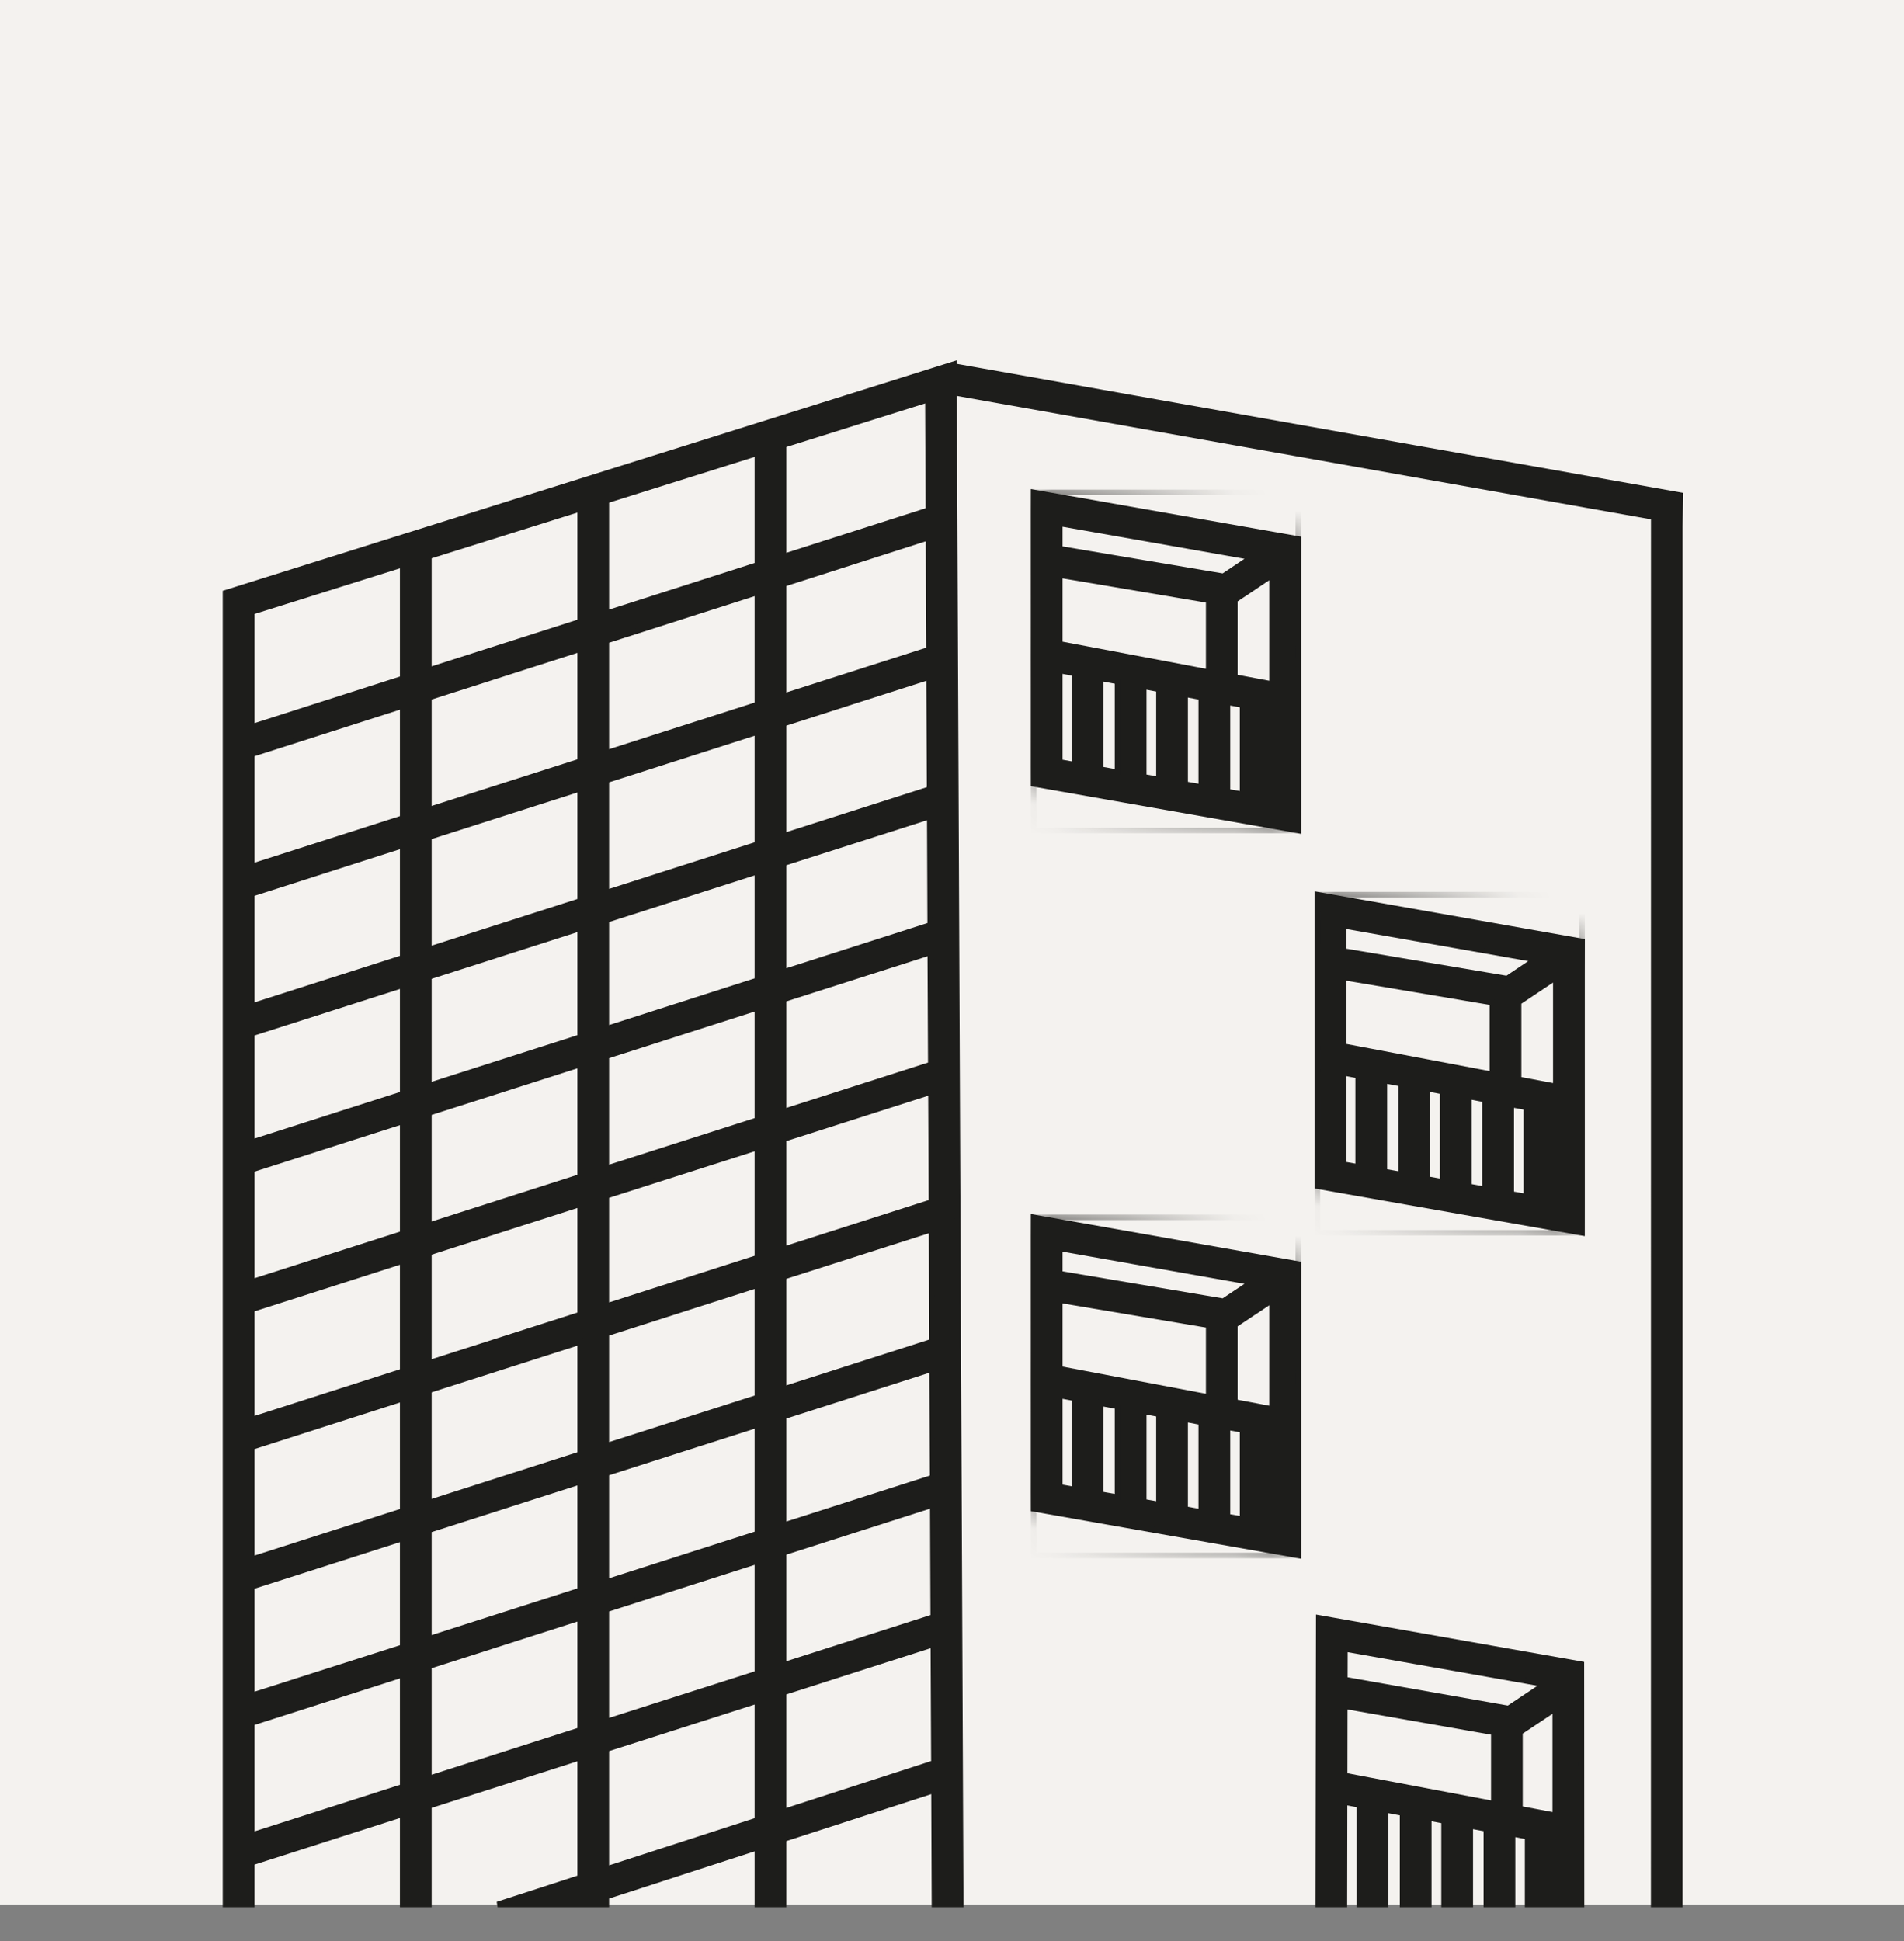 <?xml version="1.0" encoding="UTF-8"?>
<svg width="52px" height="53px" viewBox="0 0 52 53" version="1.1" xmlns="http://www.w3.org/2000/svg" xmlns:xlink="http://www.w3.org/1999/xlink">
    <rect x="0" y="0" width="52" height="53" fill="#808080" stroke="none"/>
    <title>Aplicacoes-Fachada-Exterior</title>
    <defs>
        <path d="M3.55271368e-15,7.961 L7.23,9.236 L7.228,2.168 L7.23,1.275 L3.55271368e-15,0 L3.55271368e-15,7.961 Z M0.717,1.54 L0.717,0.85 L5.956,1.774 L5.181,2.291 L0.717,1.54 Z M5.497,5.043 L5.497,2.938 L6.511,2.263 L6.511,5.235 L5.497,5.043 Z M0.717,4.14 L0.717,2.263 L4.781,2.947 L4.781,4.909 L0.717,4.14 Z M0.717,7.363 L0.717,4.864 L1.113,4.941 L1.113,7.435 L0.717,7.363 Z M1.83,7.561 L1.83,5.076 L2.291,5.163 L2.291,7.643 L1.83,7.561 Z M3.008,7.767 L3.008,5.297 L3.422,5.376 L3.422,7.84 L3.008,7.767 Z M4.14,7.967 L4.14,5.512 L4.579,5.595 L4.579,8.045 L4.14,7.967 Z M5.296,8.172 L5.296,5.731 L5.706,5.807 L5.706,8.243 L5.296,8.172 Z M6.424,8.37 L6.424,5.943 L6.511,5.96 L6.513,8.386 L6.424,8.37 Z" id="path-1"></path>
        <path d="M3.55271368e-15,7.96 L7.228,9.235 L7.228,2.168 L7.23,1.275 L3.55271368e-15,0 L3.55271368e-15,7.96 Z M0.717,1.539 L0.717,0.849 L5.956,1.772 L5.182,2.29 L0.717,1.539 Z M5.497,5.042 L5.497,2.937 L6.512,2.261 L6.512,5.234 L5.497,5.042 Z M0.717,4.139 L0.717,2.261 L4.781,2.946 L4.781,4.909 L0.717,4.139 Z M0.717,7.362 L0.717,4.864 L1.114,4.941 L1.114,7.434 L0.717,7.362 Z M1.83,7.56 L1.83,5.076 L2.289,5.162 L2.289,7.642 L1.83,7.56 Z M3.006,7.767 L3.006,5.297 L3.422,5.375 L3.422,7.84 L3.006,7.767 Z M4.139,7.967 L4.139,5.511 L4.579,5.595 L4.579,8.045 L4.139,7.967 Z M5.296,8.171 L5.296,5.73 L5.706,5.807 L5.706,8.245 L5.296,8.171 Z M6.424,8.369 L6.424,5.942 L6.512,5.96 L6.514,8.385 L6.424,8.369 Z" id="path-3"></path>
        <path d="M3.55271368e-15,7.961 L7.23,9.236 L7.228,2.169 L7.23,1.274 L3.55271368e-15,0 L3.55271368e-15,7.961 Z M0.717,1.54 L0.717,0.85 L5.956,1.773 L5.181,2.292 L0.717,1.54 Z M5.497,5.043 L5.497,2.939 L6.511,2.262 L6.511,5.235 L5.497,5.043 Z M0.717,4.14 L0.717,2.262 L4.781,2.948 L4.781,4.91 L0.717,4.14 Z M0.717,7.363 L0.717,4.865 L1.113,4.942 L1.113,7.435 L0.717,7.363 Z M1.83,7.561 L1.83,5.077 L2.291,5.163 L2.291,7.644 L1.83,7.561 Z M3.008,7.768 L3.008,5.298 L3.422,5.376 L3.422,7.841 L3.008,7.768 Z M4.14,7.968 L4.14,5.512 L4.579,5.596 L4.579,8.046 L4.14,7.968 Z M5.296,8.172 L5.296,5.731 L5.706,5.808 L5.706,8.244 L5.296,8.172 Z M6.424,8.37 L6.424,5.943 L6.511,5.961 L6.513,8.386 L6.424,8.37 Z" id="path-5"></path>
    </defs>
    <g id="Ícones" stroke="none" stroke-width="1" fill="none" fill-rule="evenodd">
        <g id="ícones-aplicações-recomendadas" transform="translate(-357, -144)">
            <g id="Group-20" transform="translate(357, 144)">
                <rect id="Rectangle" fill="#F4F2EF" x="0" y="0" width="52" height="52"></rect>
                <g id="Group-25" transform="translate(6.158, 9.94)">
                    <path d="M1.38777878e-17,6.248 L1.38777878e-17,42.06 L0.717,42.06 L0.717,40.917 L4.839,39.597 L4.839,42.06 L5.557,42.06 L5.557,39.369 L9.685,38.049 L9.685,41.329 L7.43,42.06 L10.402,42.06 L10.402,41.845 L14.526,40.508 L14.526,42.06 L15.243,42.06 L15.243,40.276 L19.35,38.945 L19.362,42.06 L20.081,42.06 L19.899,0.78 L39.007,4.178 L39.005,42.06 L39.721,42.06 L39.721,4.436 L39.737,3.581 L19.897,0.057 L19.897,0 L1.38777878e-17,6.248 Z M15.243,2.21 L19.183,0.973 L19.196,3.992 L15.243,5.257 L15.243,2.21 Z M10.402,3.73 L14.526,2.434 L14.526,5.487 L10.402,6.807 L10.402,3.73 Z M5.557,5.25 L9.685,3.954 L9.685,7.037 L5.557,8.357 L5.557,5.25 Z M15.243,6.006 L19.2,4.738 L19.214,7.8 L15.243,9.07 L15.243,6.006 Z M0.717,6.77 L4.839,5.476 L4.839,8.588 L0.717,9.908 L0.717,6.77 Z M10.402,7.556 L14.526,6.235 L14.526,9.298 L10.402,10.618 L10.402,7.556 Z M5.557,9.107 L9.685,7.784 L9.685,10.849 L5.557,12.169 L5.557,9.107 Z M15.243,9.819 L19.216,8.546 L19.23,11.608 L15.243,12.884 L15.243,9.819 Z M0.717,10.654 L4.839,9.336 L4.839,12.399 L0.717,13.718 L0.717,10.654 Z M10.402,11.368 L14.526,10.047 L14.526,13.114 L10.402,14.434 L10.402,11.368 Z M5.557,12.917 L9.685,11.596 L9.685,14.662 L5.557,15.983 L5.557,12.917 Z M15.243,13.63 L19.234,12.354 L19.246,15.318 L15.243,16.599 L15.243,13.63 Z M0.717,14.466 L4.839,13.146 L4.839,16.212 L0.717,17.531 L0.717,14.466 Z M10.402,15.181 L14.526,13.86 L14.526,16.829 L10.402,18.151 L10.402,15.181 Z M5.557,16.731 L9.685,15.409 L9.685,18.379 L5.557,19.701 L5.557,16.731 Z M15.243,17.348 L19.248,16.066 L19.263,19.128 L15.243,20.414 L15.243,17.348 Z M0.717,18.28 L4.839,16.961 L4.839,19.931 L0.717,21.25 L0.717,18.28 Z M10.402,18.898 L14.526,17.577 L14.526,20.645 L10.402,21.963 L10.402,18.898 Z M5.557,20.449 L9.685,19.128 L9.685,22.193 L5.557,23.515 L5.557,20.449 Z M15.243,21.163 L19.266,19.876 L19.281,22.883 L15.243,24.174 L15.243,21.163 Z M0.717,21.996 L4.839,20.678 L4.839,23.745 L0.717,25.064 L0.717,21.996 Z M10.402,22.712 L14.526,21.393 L14.526,24.404 L10.402,25.725 L10.402,22.712 Z M5.557,24.264 L9.685,22.942 L9.685,25.954 L5.557,27.274 L5.557,24.264 Z M15.243,24.923 L19.284,23.631 L19.295,26.693 L15.243,27.99 L15.243,24.923 Z M0.717,25.812 L4.839,24.492 L4.839,27.503 L0.717,28.823 L0.717,25.812 Z M10.402,26.473 L14.526,25.153 L14.526,28.22 L10.402,29.538 L10.402,26.473 Z M5.557,28.022 L9.685,26.702 L9.685,29.768 L5.557,31.09 L5.557,28.022 Z M15.243,28.738 L19.298,27.441 L19.312,30.404 L15.243,31.707 L15.243,28.738 Z M0.717,29.572 L4.839,28.251 L4.839,31.319 L0.717,32.637 L0.717,29.572 Z M10.402,30.287 L14.526,28.968 L14.526,31.936 L10.402,33.258 L10.402,30.287 Z M5.557,31.839 L9.685,30.517 L9.685,33.486 L5.557,34.807 L5.557,31.839 Z M15.243,32.455 L19.316,31.151 L19.328,34.214 L15.243,35.522 L15.243,32.455 Z M0.717,33.385 L4.839,32.067 L4.839,35.038 L0.717,36.355 L0.717,33.385 Z M10.402,34.005 L14.526,32.685 L14.526,35.752 L10.402,37.07 L10.402,34.005 Z M5.557,35.556 L9.685,34.234 L9.685,37.298 L5.557,38.621 L5.557,35.556 Z M15.243,36.271 L19.332,34.961 L19.346,38.198 L15.243,39.528 L15.243,36.271 Z M0.717,37.105 L4.839,35.786 L4.839,38.849 L0.717,40.168 L0.717,37.105 Z M10.402,37.819 L14.526,36.5 L14.526,39.759 L10.402,41.095 L10.402,37.819 Z" id="Fill-1" fill="#1D1D1B"></path>
                    <path d="M15.243,39.528 L15.243,36.271 L19.332,34.961 L19.347,38.199 L15.243,39.528 Z M15.243,32.455 L19.316,31.151 L19.329,34.214 L15.243,35.522 L15.243,32.455 Z M15.243,28.738 L19.298,27.44 L19.313,30.404 L15.243,31.707 L15.243,28.738 Z M15.243,24.923 L19.284,23.631 L19.295,26.692 L15.243,27.99 L15.243,24.923 Z M15.243,21.163 L19.266,19.876 L19.28,22.882 L15.243,24.174 L15.243,21.163 Z M15.243,17.348 L19.248,16.067 L19.262,19.128 L15.243,20.414 L15.243,17.348 Z M15.243,13.63 L19.234,12.354 L19.246,15.318 L15.243,16.599 L15.243,13.63 Z M15.243,9.819 L19.216,8.546 L19.23,11.608 L15.243,12.884 L15.243,9.819 Z M15.243,6.006 L19.2,4.738 L19.214,7.8 L15.243,9.07 L15.243,6.006 Z M15.243,2.21 L19.183,0.973 L19.196,3.992 L15.243,5.257 L15.243,2.21 Z M14.526,5.487 L10.402,6.807 L10.402,3.73 L14.526,2.434 L14.526,5.487 Z M14.526,9.299 L10.402,10.619 L10.402,7.555 L14.526,6.235 L14.526,9.299 Z M14.526,13.114 L10.402,14.434 L10.402,11.367 L14.526,10.047 L14.526,13.114 Z M14.526,16.829 L10.402,18.151 L10.402,15.181 L14.526,13.86 L14.526,16.829 Z M14.526,20.645 L10.402,21.963 L10.402,18.898 L14.526,17.577 L14.526,20.645 Z M14.526,24.404 L10.402,25.725 L10.402,22.711 L14.526,21.393 L14.526,24.404 Z M14.526,28.22 L10.402,29.538 L10.402,26.473 L14.526,25.152 L14.526,28.22 Z M14.526,31.937 L10.402,33.257 L10.402,30.286 L14.526,28.968 L14.526,31.937 Z M14.526,35.752 L10.402,37.069 L10.402,34.006 L14.526,32.686 L14.526,35.752 Z M14.526,39.76 L10.402,41.096 L10.402,37.819 L14.526,36.5 L14.526,39.76 Z M9.685,7.037 L5.556,8.357 L5.556,5.249 L9.685,3.954 L9.685,7.037 Z M9.685,10.848 L5.556,12.169 L5.556,9.106 L9.685,7.784 L9.685,10.848 Z M9.685,14.662 L5.556,15.983 L5.556,12.916 L9.685,11.596 L9.685,14.662 Z M9.685,18.38 L5.556,19.701 L5.556,16.732 L9.685,15.409 L9.685,18.38 Z M9.685,22.193 L5.556,23.515 L5.556,20.448 L9.685,19.128 L9.685,22.193 Z M9.685,25.954 L5.556,27.275 L5.556,24.264 L9.685,22.941 L9.685,25.954 Z M9.685,29.768 L5.556,31.09 L5.556,28.022 L9.685,26.701 L9.685,29.768 Z M9.685,33.486 L5.556,34.808 L5.556,31.839 L9.685,30.517 L9.685,33.486 Z M9.685,37.299 L5.556,38.621 L5.556,35.556 L9.685,34.234 L9.685,37.299 Z M4.839,8.587 L0.718,9.908 L0.718,6.77 L4.839,5.476 L4.839,8.587 Z M4.839,12.399 L0.718,13.718 L0.718,10.654 L4.839,9.335 L4.839,12.399 Z M4.839,16.213 L0.718,17.532 L0.718,14.466 L4.839,13.145 L4.839,16.213 Z M4.839,19.931 L0.718,21.25 L0.718,18.279 L4.839,16.961 L4.839,19.931 Z M4.839,23.745 L0.718,25.064 L0.718,21.997 L4.839,20.679 L4.839,23.745 Z M4.839,27.503 L0.718,28.824 L0.718,25.812 L4.839,24.491 L4.839,27.503 Z M4.839,31.318 L0.718,32.637 L0.718,29.572 L4.839,28.252 L4.839,31.318 Z M4.839,35.037 L0.718,36.354 L0.718,33.385 L4.839,32.066 L4.839,35.037 Z M4.839,38.849 L0.718,40.168 L0.718,37.105 L4.839,35.786 L4.839,38.849 Z M19.897,0.057 L19.897,0 L0,6.247 L0,42.06 L0.718,42.06 L0.718,40.918 L4.839,39.598 L4.839,42.06 L5.556,42.06 L5.556,39.369 L9.685,38.049 L9.685,41.329 L7.431,42.06 L10.402,42.06 L10.402,41.845 L14.526,40.508 L14.526,42.06 L15.243,42.06 L15.243,40.276 L19.35,38.946 L19.362,42.06 L20.081,42.06 L19.899,0.78 L39.007,4.177 L39.005,42.06 L39.72,42.06 L39.72,4.435 L39.736,3.581 L19.897,0.057 Z" id="Stroke-2" stroke="#1D1D1B" stroke-width="0.15"></path>
                    <path d="M29.844,42.06 L30.559,42.06 L30.564,39.266 L30.97,39.343 L30.97,42.06 L31.686,42.06 L31.686,39.479 L32.147,39.565 L32.147,42.06 L32.864,42.06 L32.864,39.699 L33.28,39.777 L33.28,42.06 L33.998,42.06 L33.998,39.915 L34.435,39.997 L34.435,42.06 L35.152,42.06 L35.152,40.133 L35.563,40.21 L35.563,42.06 L36.261,42.06 L36.261,40.347 L36.318,40.353 L36.319,42.06 L37.036,42.06 L37.033,35.501 L29.858,34.234 L29.844,42.06 Z M30.571,35.921 L30.573,35.084 L36.029,36.048 L35.039,36.709 L30.571,35.921 Z M30.566,38.54 L30.569,36.646 L34.639,37.361 L34.639,39.31 L30.566,38.54 Z M35.355,39.446 L35.355,37.356 L36.318,36.715 L36.318,39.628 L35.355,39.446 Z" id="Fill-4" fill="#1D1D1B"></path>
                    <path d="M36.317,39.628 L35.354,39.446 L35.354,37.356 L36.317,36.714 L36.317,39.628 Z M35.039,36.709 L30.571,35.921 L30.573,35.083 L36.028,36.048 L35.039,36.709 Z M34.639,39.311 L30.566,38.54 L30.569,36.647 L34.639,37.362 L34.639,39.311 Z M29.858,34.234 L29.844,42.06 L30.559,42.06 L30.564,39.266 L30.969,39.343 L30.969,42.06 L31.686,42.06 L31.686,39.478 L32.147,39.565 L32.147,42.06 L32.864,42.06 L32.864,39.699 L33.28,39.778 L33.28,42.06 L33.997,42.06 L33.997,39.915 L34.435,39.997 L34.435,42.06 L35.152,42.06 L35.152,40.132 L35.562,40.21 L35.562,42.06 L36.261,42.06 L36.261,40.345 L36.317,40.353 L36.318,42.06 L37.036,42.06 L37.032,35.501 L29.858,34.234 Z" id="Stroke-5" stroke="#1D1D1B" stroke-width="0.15"></path>
                    <path d="M29.299,25.466 L29.301,24.574 L22.07,23.298 L22.07,31.258 L29.301,32.533 L29.299,25.466 Z M23.184,30.732 L22.787,30.661 L22.787,28.163 L23.184,28.239 L23.184,30.732 Z M24.362,30.941 L23.901,30.859 L23.901,28.375 L24.362,28.46 L24.362,30.941 Z M25.493,31.139 L25.079,31.065 L25.079,28.595 L25.493,28.674 L25.493,31.139 Z M26.649,31.344 L26.21,31.265 L26.21,28.809 L26.649,28.894 L26.649,31.344 Z M26.852,28.207 L22.787,27.437 L22.787,25.561 L26.852,26.245 L26.852,28.207 Z M22.787,24.837 L22.787,24.147 L28.026,25.073 L27.252,25.59 L22.787,24.837 Z M28.582,25.561 L28.582,28.533 L27.567,28.341 L27.567,26.236 L28.582,25.561 Z M27.777,31.541 L27.366,31.47 L27.366,29.029 L27.777,29.105 L27.777,31.541 Z M28.494,31.668 L28.494,29.24 L28.582,29.258 L28.584,31.684 L28.494,31.668 Z" id="Fill-7" fill="#1D1D1B"></path>
                    <path d="M22.07,31.258 L29.301,32.533 L29.299,25.466 L29.301,24.573 L22.07,23.298 L22.07,31.258 Z M22.787,24.837 L22.787,24.147 L28.026,25.073 L27.251,25.59 L22.787,24.837 Z M27.567,28.341 L27.567,26.236 L28.582,25.561 L28.582,28.534 L27.567,28.341 Z M22.787,27.437 L22.787,25.561 L26.852,26.245 L26.852,28.207 L22.787,27.437 Z M22.787,30.661 L22.787,28.162 L23.183,28.239 L23.183,30.732 L22.787,30.661 Z M23.901,30.859 L23.901,28.374 L24.361,28.46 L24.361,30.94 L23.901,30.859 Z M25.079,31.065 L25.079,28.595 L25.493,28.674 L25.493,31.138 L25.079,31.065 Z M26.21,31.264 L26.21,28.809 L26.649,28.893 L26.649,31.343 L26.21,31.264 Z M27.366,31.47 L27.366,29.029 L27.777,29.105 L27.777,31.541 L27.366,31.47 Z M28.494,31.668 L28.494,29.242 L28.582,29.258 L28.583,31.684 L28.494,31.668 Z" id="Fill-8" fill="#1D1D1B"></path>
                    <g id="Group-11" transform="translate(22.07, 23.298)">
                        <mask id="mask-2" fill="white">
                            <use xlink:href="#path-1"></use>
                        </mask>
                        <g id="Clip-10"></g>
                        <polygon id="Stroke-9" stroke="#1D1D1B" stroke-width="0.15" mask="url(#mask-2)" points="3.55271368e-15 9.236 7.23 9.236 7.23 0 3.55271368e-15 0"></polygon>
                    </g>
                    <path d="M29.299,25.466 L29.301,24.574 L22.07,23.298 L22.07,31.258 L29.301,32.533 L29.299,25.466 Z M23.184,30.732 L22.787,30.661 L22.787,28.163 L23.184,28.239 L23.184,30.732 Z M24.362,30.941 L23.901,30.859 L23.901,28.375 L24.362,28.46 L24.362,30.941 Z M25.493,31.139 L25.079,31.065 L25.079,28.595 L25.493,28.674 L25.493,31.139 Z M26.649,31.344 L26.21,31.265 L26.21,28.809 L26.649,28.894 L26.649,31.344 Z M26.852,28.207 L22.787,27.437 L22.787,25.561 L26.852,26.245 L26.852,28.207 Z M22.787,24.837 L22.787,24.147 L28.026,25.073 L27.252,25.59 L22.787,24.837 Z M28.582,25.561 L28.582,28.533 L27.567,28.341 L27.567,26.236 L28.582,25.561 Z M27.777,31.541 L27.366,31.47 L27.366,29.029 L27.777,29.105 L27.777,31.541 Z M28.494,31.668 L28.494,29.24 L28.582,29.258 L28.584,31.684 L28.494,31.668 Z" id="Stroke-12" stroke="#1D1D1B" stroke-width="0.15"></path>
                    <path d="M37.049,16.656 L37.051,15.764 L29.82,14.487 L29.82,22.448 L37.049,23.723 L37.049,16.656 Z M30.934,21.922 L30.537,21.851 L30.537,19.353 L30.934,19.429 L30.934,21.922 Z M32.11,22.131 L31.651,22.049 L31.651,19.565 L32.11,19.65 L32.11,22.131 Z M33.243,22.329 L32.827,22.255 L32.827,19.785 L33.243,19.864 L33.243,22.329 Z M34.399,22.534 L33.96,22.455 L33.96,19.999 L34.399,20.083 L34.399,22.534 Z M34.602,19.397 L30.537,18.627 L30.537,16.749 L34.602,17.435 L34.602,19.397 Z M30.537,16.027 L30.537,15.337 L35.776,16.261 L35.002,16.78 L30.537,16.027 Z M36.332,16.749 L36.332,19.723 L35.317,19.531 L35.317,17.426 L36.332,16.749 Z M35.527,22.733 L35.116,22.66 L35.116,20.219 L35.527,20.295 L35.527,22.733 Z M36.244,22.858 L36.244,20.43 L36.332,20.448 L36.334,22.873 L36.244,22.858 Z" id="Fill-13" fill="#1D1D1B"></path>
                    <path d="M29.821,22.448 L37.049,23.723 L37.049,16.656 L37.051,15.763 L29.821,14.488 L29.821,22.448 Z M30.537,16.028 L30.537,15.338 L35.776,16.261 L35.002,16.779 L30.537,16.028 Z M35.317,19.53 L35.317,17.425 L36.333,16.749 L36.333,19.723 L35.317,19.53 Z M30.537,18.627 L30.537,16.749 L34.602,17.434 L34.602,19.397 L30.537,18.627 Z M30.537,21.851 L30.537,19.352 L30.934,19.429 L30.934,21.922 L30.537,21.851 Z M31.651,22.049 L31.651,19.564 L32.11,19.651 L32.11,22.131 L31.651,22.049 Z M32.827,22.256 L32.827,19.786 L33.243,19.864 L33.243,22.328 L32.827,22.256 Z M33.96,22.455 L33.96,20 L34.399,20.083 L34.399,22.533 L33.96,22.455 Z M35.117,22.659 L35.117,20.218 L35.527,20.296 L35.527,22.733 L35.117,22.659 Z M36.244,22.857 L36.244,20.431 L36.333,20.449 L36.334,22.873 L36.244,22.857 Z" id="Fill-14" fill="#1D1D1B"></path>
                    <g id="Group-17" transform="translate(29.82, 14.488)">
                        <mask id="mask-4" fill="white">
                            <use xlink:href="#path-3"></use>
                        </mask>
                        <g id="Clip-16"></g>
                        <polygon id="Stroke-15" stroke="#1D1D1B" stroke-width="0.15" mask="url(#mask-4)" points="3.55271368e-15 9.235 7.23 9.235 7.23 -0.001 3.55271368e-15 -0.001"></polygon>
                    </g>
                    <path d="M37.049,16.656 L37.051,15.764 L29.82,14.487 L29.82,22.448 L37.049,23.723 L37.049,16.656 Z M30.934,21.922 L30.537,21.851 L30.537,19.353 L30.934,19.429 L30.934,21.922 Z M32.11,22.131 L31.651,22.049 L31.651,19.565 L32.11,19.65 L32.11,22.131 Z M33.243,22.329 L32.827,22.255 L32.827,19.785 L33.243,19.864 L33.243,22.329 Z M34.399,22.534 L33.96,22.455 L33.96,19.999 L34.399,20.083 L34.399,22.534 Z M34.602,19.397 L30.537,18.627 L30.537,16.749 L34.602,17.435 L34.602,19.397 Z M30.537,16.027 L30.537,15.337 L35.776,16.261 L35.002,16.78 L30.537,16.027 Z M36.332,16.749 L36.332,19.723 L35.317,19.531 L35.317,17.426 L36.332,16.749 Z M35.527,22.733 L35.116,22.66 L35.116,20.219 L35.527,20.295 L35.527,22.733 Z M36.244,22.858 L36.244,20.43 L36.332,20.448 L36.334,22.873 L36.244,22.858 Z" id="Stroke-18" stroke="#1D1D1B" stroke-width="0.15"></path>
                    <path d="M29.299,5.672 L29.301,4.777 L22.07,3.503 L22.07,11.464 L29.301,12.739 L29.299,5.672 Z M23.184,10.938 L22.787,10.866 L22.787,8.369 L23.184,8.445 L23.184,10.938 Z M24.362,11.147 L23.901,11.064 L23.901,8.58 L24.362,8.666 L24.362,11.147 Z M25.493,11.345 L25.079,11.271 L25.079,8.801 L25.493,8.88 L25.493,11.345 Z M26.649,11.549 L26.21,11.471 L26.21,9.015 L26.649,9.099 L26.649,11.549 Z M26.852,8.412 L22.787,7.643 L22.787,5.764 L26.852,6.45 L26.852,8.412 Z M22.787,5.043 L22.787,4.353 L28.026,5.276 L27.252,5.795 L22.787,5.043 Z M28.582,5.764 L28.582,8.738 L27.567,8.547 L27.567,6.441 L28.582,5.764 Z M27.777,11.747 L27.366,11.676 L27.366,9.234 L27.777,9.311 L27.777,11.747 Z M28.494,11.873 L28.494,9.446 L28.582,9.464 L28.584,11.889 L28.494,11.873 Z" id="Fill-19" fill="#1D1D1B"></path>
                    <path d="M22.07,11.463 L29.301,12.739 L29.299,5.672 L29.301,4.777 L22.07,3.504 L22.07,11.463 Z M22.787,5.043 L22.787,4.354 L28.026,5.277 L27.251,5.796 L22.787,5.043 Z M27.567,8.546 L27.567,6.442 L28.582,5.765 L28.582,8.739 L27.567,8.546 Z M22.787,7.643 L22.787,5.765 L26.852,6.451 L26.852,8.413 L22.787,7.643 Z M22.787,10.867 L22.787,8.368 L23.183,8.445 L23.183,10.939 L22.787,10.867 Z M23.901,11.065 L23.901,8.58 L24.361,8.666 L24.361,11.146 L23.901,11.065 Z M25.079,11.272 L25.079,8.802 L25.493,8.88 L25.493,11.344 L25.079,11.272 Z M26.21,11.47 L26.21,9.015 L26.649,9.099 L26.649,11.549 L26.21,11.47 Z M27.366,11.675 L27.366,9.234 L27.777,9.311 L27.777,11.747 L27.366,11.675 Z M28.494,11.873 L28.494,9.447 L28.582,9.464 L28.583,11.889 L28.494,11.873 Z" id="Fill-20" fill="#1D1D1B"></path>
                    <g id="Group-23" transform="translate(22.07, 3.503)">
                        <mask id="mask-6" fill="white">
                            <use xlink:href="#path-5"></use>
                        </mask>
                        <g id="Clip-22"></g>
                        <polygon id="Stroke-21" stroke="#1D1D1B" stroke-width="0.15" mask="url(#mask-6)" points="3.55271368e-15 9.236 7.23 9.236 7.23 0 3.55271368e-15 0"></polygon>
                    </g>
                    <path d="M29.299,5.672 L29.301,4.777 L22.07,3.503 L22.07,11.464 L29.301,12.739 L29.299,5.672 Z M23.184,10.938 L22.787,10.866 L22.787,8.369 L23.184,8.445 L23.184,10.938 Z M24.362,11.147 L23.901,11.064 L23.901,8.58 L24.362,8.666 L24.362,11.147 Z M25.493,11.345 L25.079,11.271 L25.079,8.801 L25.493,8.88 L25.493,11.345 Z M26.649,11.549 L26.21,11.471 L26.21,9.015 L26.649,9.099 L26.649,11.549 Z M26.852,8.412 L22.787,7.643 L22.787,5.764 L26.852,6.45 L26.852,8.412 Z M22.787,5.043 L22.787,4.353 L28.026,5.276 L27.252,5.795 L22.787,5.043 Z M28.582,5.764 L28.582,8.738 L27.567,8.547 L27.567,6.441 L28.582,5.764 Z M27.777,11.747 L27.366,11.676 L27.366,9.234 L27.777,9.311 L27.777,11.747 Z M28.494,11.873 L28.494,9.446 L28.582,9.464 L28.584,11.889 L28.494,11.873 Z" id="Stroke-24" stroke="#1D1D1B" stroke-width="0.15"></path>
                </g>
            </g>
        </g>
    </g>
</svg>